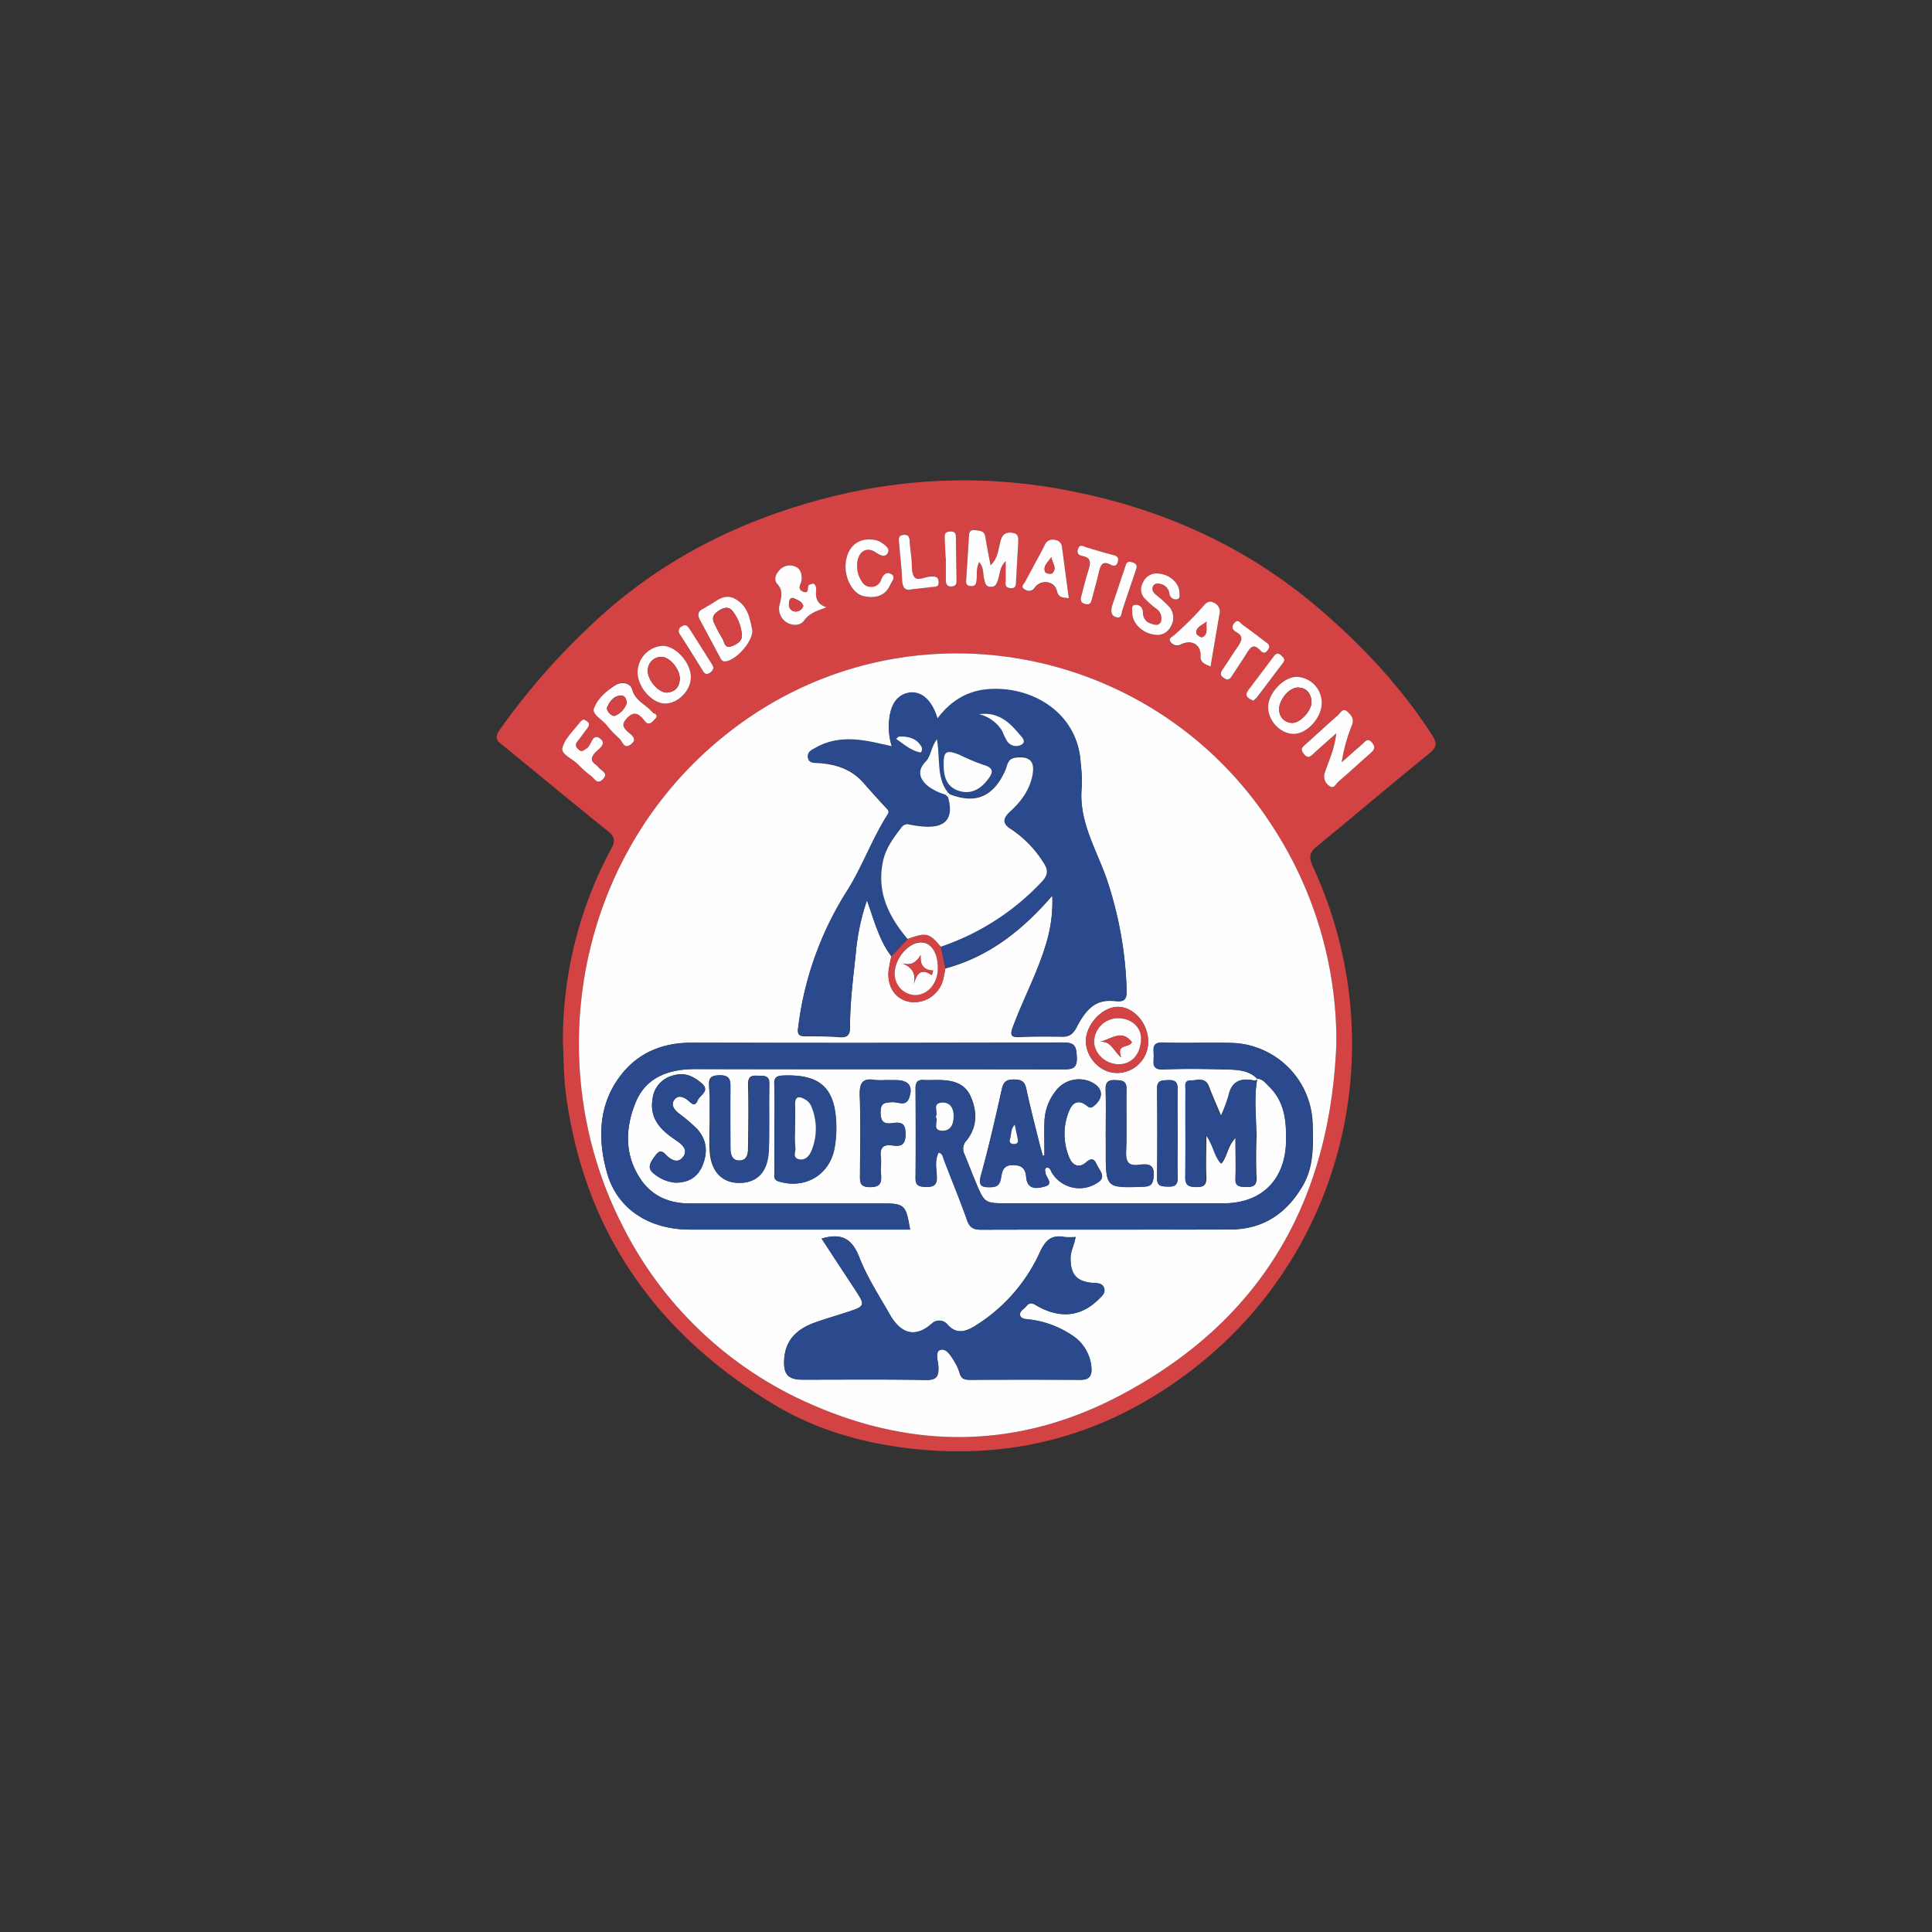 <svg id="Layer_1" data-name="Layer 1" xmlns="http://www.w3.org/2000/svg" viewBox="0 0 500 500"><rect x="0" y="0" width="500" height="500" fill="#333333" stroke="none"/><defs><style>.cls-1{fill:#d44344;}.cls-2{fill:#fefefe;}.cls-3{fill:#2b4a8e;}</style></defs><path class="cls-1" d="M145.68,269.8a104.41,104.41,0,0,1,12.53-50.18c1.14-2.11.81-3.14-1-4.62-9.25-7.4-18.31-15-27.54-22.47-1.79-1.44-1.17-2.45-.21-3.84a176.51,176.51,0,0,1,22.11-25.58c18.06-17.66,39.71-28.64,64-34.65A140.42,140.42,0,0,1,276.7,127c23.95,4.63,45.64,14.34,64.22,30.12,11.31,9.61,21.51,20.45,29.63,33,1.37,2.14,1.39,3.2-.66,4.87-9.72,7.89-19.25,16-28.94,23.94-2,1.6-2.34,2.8-1.21,5.25,21,45.45,8.7,98.44-29.54,129-21.35,17.08-45.48,24.54-72.67,21.9-13.15-1.28-25.84-4.75-37.16-11.56-30.69-18.47-49.44-45.14-54-81.08C145.87,278.31,145.9,274,145.68,269.8Zm200.17.3a101.68,101.68,0,0,0-16.32-55.92c-30.39-47.59-94.26-59.52-139.09-26.06-41,30.61-51.12,86-29.61,128.54a98.52,98.52,0,0,0,49.52,46.95c26.46,11.54,53.26,11.33,79.35-2.38C326.48,341.89,344.21,310.94,345.85,270.1ZM253.41,145.44c1.3,1.57.93,3.1,1.27,4.42.25,1,.2,2,1.65,2s1.58-.77,1.93-1.8c.53-1.53.43-3.35,2-4.86,0,1.84,0,3.29,0,4.73,0,1-.37,2.11,1.2,2.26s1.43-1,1.49-2c.2-3.23.34-6.47.55-9.7.08-1.31.16-2.43-1.64-2.65-1.65-.2-2.43.4-2.9,2-.65,2.16-.65,4.62-2.62,6.43-.47-2.53-1-4.93-1.35-7.35-.26-1.75-1.59-1.58-2.77-1.73-1-.12-1.4.38-1.46,1.35-.22,3.9-.48,7.8-.74,11.7-.06,1,.37,1.42,1.36,1.43s1.22-.65,1.34-1.51C252.91,148.76,252.5,147.28,253.41,145.44Zm92.42,44.33c-.48,4.22-2,7.11-3,10.13a2.91,2.91,0,0,0,1.15,3.49c1.19,1,1.69-.53,2.32-1.07,2.79-2.38,5.48-4.9,8.25-7.32,1-.83,1.53-1.53.53-2.75-1.23-1.5-1.9-.22-2.67.44-1.76,1.5-3.48,3.06-5.22,4.59a42.39,42.39,0,0,1,2.67-9.66c.65-1.66-.29-2.6-1.23-3.46-1.17-1.07-1.75.36-2.4.92-2.85,2.5-5.62,5.09-8.46,7.6-.89.78-1.23,1.4-.35,2.48s1.59.69,2.42-.08C341.59,193.51,343.34,192,345.83,189.77Zm-151.11-26.6c-.62-2.79-1-6.16-4.33-8.08-3-1.73-5,.63-7.27,1.8-.4.2-.75.49-1.15.68-1.49.7-1.47,1.72-.77,3,1.71,3.13,3.36,6.28,5.05,9.41.3.56.48,1.24,1.36,1.21C190.21,171.09,194.71,166.34,194.72,163.17ZM169.9,185.6c.15-.95-.68-.87-1-1.26-1.68-2.05-4.5-2.9-5.35-6-.45-1.62-2.63-2.13-4.31-1.06-2.37,1.51-4.64,3.53-5.56,6-.53,1.48,2.1,2.85,3.28,4.28a26.67,26.67,0,0,0,3.22,3.41c.87.72,1.21,3,3,1.64,2-1.5.06-2.55-.85-3.41-1.38-1.31-1.24-2.18,0-3.52,1.67-1.73,2.78-1.2,4.1.32.5.57,1.06,1.69,2.16.88A9,9,0,0,0,169.9,185.6Zm44-28.43c-2.57-.85-2.9-2.56-2.68-4.62a2.1,2.1,0,0,0-.52-1.44c-.15-.17-.83,0-1.22.21-.82.35.09,2.47-1.64,1.8s-.36-2.1-.37-3.18c0-1.42-.23-2.75-1.7-3.32a3.51,3.51,0,0,0-4,.88c-1,1.07-1.63,2.51-.63,3.62,1.54,1.69,1.07,3.23.67,5.12a4.23,4.23,0,0,0,1.63,4.76c1.6,1,3.61,1,4.62-.39C209.5,158.65,211.43,158.09,213.91,157.17Zm128.15,24.7a6.71,6.71,0,0,0-6.5-6.7c-3.45,0-7.35,4.17-7.37,7.82s3.38,7.08,6.77,6.94S342.12,185.59,342.06,181.87ZM299.8,164.33a4,4,0,0,0,3.35-2.38,4.29,4.29,0,0,0-.38-4.74,28.28,28.28,0,0,0-2.93-2.75c-.75-.66-1.73-1.18-1.51-2.4a1.26,1.26,0,0,1,1.49-1,3.05,3.05,0,0,1,2.65,1.75c.21.38.15.89.35,1.28a1.61,1.61,0,0,0,1.9,1c.83-.25.58-1.09.57-1.71,0-2.49-2.53-4.7-5.45-4.92a3.81,3.81,0,0,0-4,2.33,3.43,3.43,0,0,0,.63,4.29,23.64,23.64,0,0,0,2.76,2.43,3,3,0,0,1,1.32,3.19,1.27,1.27,0,0,1-1.53,1c-1.36-.24-2.62-.73-3.06-2.23-.16-.53-.08-1.13-.23-1.65a1.72,1.72,0,0,0-1.78-1.27c-1.16.05-.85,1.1-.88,1.8C292.89,161.42,296,164.33,299.8,164.33Zm-128.45,2.82a6.89,6.89,0,0,0-6.34,6.93c.07,3.92,3.73,8,7.16,8s6.61-3.38,6.62-6.78C178.81,171.44,174.81,167.06,171.35,167.15Zm141.94,5.34c.79-4.63,1.51-9,2.3-13.37a2.51,2.51,0,0,0-1.34-3c-1.35-.75-2.16,0-2.86.86a77,77,0,0,1-7.52,7.48c-.47.45-1.66.87-.87,1.8a2,2,0,0,0,2.64.58c2.79-1.38,5.18,0,5.07,3C310.65,171.45,311.69,171.79,313.29,172.49Zm-36.68-17.67-1.74-13a2,2,0,0,0-1.81-2,2.18,2.18,0,0,0-2.67,1.31c-1.61,3.17-3.39,6.25-5,9.4-.32.62-1.46,1.43-.06,2.16a1.74,1.74,0,0,0,2.52-.64c1.69-2.13,5.09-1.61,5.69.93C274,154.81,275.12,154.58,276.61,154.82Zm-54.79-8.44c0-3.43,2.23-5.12,4.77-3.41,1.19.8,2.49,1.36,3.14.25s-.77-2.14-1.75-2.83a4.57,4.57,0,0,0-1.87-.64c-3.73-.57-6.47,1.49-7.15,5.33-.73,4.11,1.55,8.71,4.74,9.3,2.87.52,5.43-.13,6.71-3,.36-.81,1.64-2.1.08-2.83-1.17-.54-2,.31-2.45,1.57a2.64,2.64,0,0,1-2.89,1.81c-1.43-.1-2.05-1.13-2.63-2.27A7,7,0,0,1,221.82,146.38Zm-70.77,39.8a3.51,3.51,0,0,0-.79.58c-1.66,2.23-4,4.29-4.68,6.8-.43,1.65,2.72,2.84,4.15,4.36a26.31,26.31,0,0,0,3.26,2.89c.85.63,1.55,2.33,3,.92,1.65-1.64-.33-2.23-1.05-3.13s-2.63-1.45-1.2-3.45c.83-1.15,3.47-2.45,1.74-3.89-2.2-1.84-2.3,1.7-3.64,2.45-.68.38-1,1.13-1.93.39s-1.21-1.26-.44-2.22c.9-1.13,1.77-2.3,2.61-3.48S152,186.67,151.05,186.18Zm166.49-10.29c.83-.06,1.1-.71,1.47-1.26,1.27-2,2.59-3.88,3.83-5.87.81-1.31,1.58-2.13,3.05-.71.57.55,1.26,1.43,2.18.25s0-1.77-.8-2.37c-1.86-1.4-3.7-2.85-5.62-4.18-.6-.41-1.15-1.7-2.17-.57-.9,1-.61,1.8.48,2.4,2,1.1,1.38,2.36.36,3.79-1.35,1.9-2.53,3.93-3.88,5.83C315.31,174.81,316.39,175.34,317.54,175.89Zm-37.8-21.23c-.18,1.12.41,1.52,1.25,1.73,1.05.25,1.35-.37,1.56-1.22.6-2.37,1.29-4.71,1.84-7.08.4-1.73.87-3.06,3.05-1.89.7.38,1.49.46,1.82-.67s-.08-1.56-1.17-1.85c-2.36-.61-4.68-1.38-7-2-.76-.22-1.67-1-2.13.48-.37,1.22.25,1.6,1.26,1.8,2.19.43,2,1.8,1.51,3.48C281,149.83,280.37,152.32,279.74,154.66Zm-43.94-2.12,4.7-.56c.34,0,.67-.08,1-.1.87,0,1.48-.27,1.41-1.37s-.79-1.33-1.8-1.34c-1.55,0-3.53,1.34-4.45.17s-.58-3.18-.78-4.83c-.16-1.33-.31-2.67-.44-4-.1-1,.13-2.16-1.42-2.12-1.84,0-1.38,1.43-1.31,2.44.21,3,.66,6,.73,9C233.5,152.09,234.31,153,235.8,152.54ZM287.74,157c-.31,1.37-.1,2.34,1,2.72,1.6.56,1.44-.91,1.72-1.74,1.18-3.46,2.29-6.94,3.49-10.38.35-1,.41-1.62-.78-2-.91-.3-1.5-.27-1.83.69C290.11,149.92,288.88,153.6,287.74,157Zm36.56,24.34a5.35,5.35,0,0,0,1-.81c2.28-3,4.53-6,6.81-9,.69-.91.07-1.35-.51-1.9-.74-.7-1.29-.59-1.88.21-2.18,2.93-4.39,5.84-6.59,8.75C321.94,180.11,323,180.7,324.3,181.33Zm-139.65-8.54a7.05,7.05,0,0,0-.41-.89c-2-3.11-4-6.21-5.91-9.32-.52-.81-1.11-1-1.94-.43a1.32,1.32,0,0,0-.45,2c2,3.21,4,6.42,6.06,9.62.32.51.77.85,1.39.51A2.06,2.06,0,0,0,184.65,172.79Zm60.07-28.47h.08c0,2,0,4,0,6,0,.88.22,1.48,1.29,1.47s1.49-.32,1.48-1.32c-.06-3.88-.11-7.77-.18-11.65,0-1-.6-1.3-1.53-1.25s-1.43.45-1.37,1.44C244.57,140.77,244.64,142.54,244.72,144.32Z"/><path class="cls-2" d="M345.85,270.1c-1.64,40.84-19.37,71.79-56.15,91.13-26.09,13.71-52.89,13.92-79.35,2.38a98.52,98.52,0,0,1-49.52-46.95c-21.51-42.51-11.4-97.93,29.61-128.54,44.83-33.46,108.7-21.53,139.09,26.06A101.68,101.68,0,0,1,345.85,270.1Zm-20.47,9.1c1.41,0,2.14,1.12,3,1.94,4.09,3.91,4.58,8.91,4.48,14.21-.19,9.93-6.26,16.08-16.18,16.09H261c-6.14,0-6.16,0-8.47-5.53-1-2.37-1.9-4.77-2.88-7.14a3.1,3.1,0,0,1,.51-3.6c2.78-3.47,2.81-7.46,1.08-11.38-1.66-3.76-5.14-4.26-8.75-4.27-1.12,0-2.25.06-3.36,0-1.59-.1-2.16.57-2.14,2.16.05,7.71.08,15.43,0,23.14,0,2.09.94,2.33,2.65,2.36s2.9-.24,2.84-2.51c-.06-2.1-.61-4.34.47-6.4,1.12.35,1.12,1.23,1.39,1.94,2,5.2,4.12,10.37,6,15.63.69,1.92,1.69,2.44,3.65,2.43,21.48-.07,43,0,64.45-.07,8.47,0,14.61-4.17,18.79-11.42,2.83-4.9,2.63-10.29,2.51-15.65a21.55,21.55,0,0,0-20.88-21.2c-5.93-.17-11.87.11-17.79-.11-3.08-.11-2.43,1.8-2.42,3.48s-.69,3.62,2.41,3.49c5.36-.23,10.74-.16,16.11,0,3,.08,6,.1,8.35,2.51-.31.42-.71.38-1.17.29-3.35-.65-5.5.46-6.26,4a38.59,38.59,0,0,1-2,5.3c-1.31-3.16-2.35-5.45-3.23-7.8s-3-1.43-4.59-1.46-1.3,1.49-1.3,2.52c0,7.48.05,15-.06,22.44,0,2.14.78,2.59,2.74,2.63,2.17.06,2.64-.8,2.56-2.76-.14-3.28,0-6.56,0-10.7,2,2.66,2.1,5.41,3.92,7.38,1.62-2,1.55-4.62,3.76-6.76,0,3.94.12,7.26,0,10.56-.1,2.19,1.08,2.22,2.7,2.26s2.7-.28,2.61-2.36c-.15-3.56-.13-7.14,0-10.71C325.16,289.13,324.47,284.15,325.38,279.2Zm-80.72-28.55c11.19-3,19.84-9.76,27.67-18.82a37.22,37.22,0,0,1-1.59,12.44c-2.19,7.4-5.86,14.22-8.55,21.42-.73,2-.85,2.83,1.67,2.72,3.69-.17,7.38-.15,11.07-.08,2,0,2.92-.91,3.79-2.6,2.86-5.49,5.54-7.12,10-6.61,2.65.3,2.92-.86,2.85-3a99,99,0,0,0-4.84-27.61c-2.65-8.18-7.71-15.71-6.76-24.9a39.28,39.28,0,0,0-.29-6c-.69-13-12.56-20-23.8-19.14-5.55.4-9.86,3.06-13.26,7.59-1.36-4.76-4.15-7.18-7.38-6.68s-5,3.26-5.19,8a16.34,16.34,0,0,0,.77,5.87l-4.21-.93c-5.36-1.16-10.66-1.51-15.64,1.37-.94.54-2.12,1.18-1.85,2.52s1.67,1.21,2.74,1.28c4.51.29,8.54,1.62,11.62,5.15,1.83,2.1,3.71,4.16,5.6,6.22.53.58,1.25,1,.65,2-4.08,6.4-6.61,13.68-10.66,20a85.16,85.16,0,0,0-12.53,35.34c-.19,1.46.23,2,1.74,2,3,0,6.05,0,9.06.24,2.12.15,2.67-.72,2.65-2.69,0-6.38.83-12.71,1.49-19A58.06,58.06,0,0,1,224.37,233c1.9,5.31,3.15,10.33,6.33,14.49a33.09,33.09,0,0,0-.75,3.9c-.31,4.18,1.88,7.24,5.51,7.89a7.73,7.73,0,0,0,8.6-5.73C244.32,252.62,244.46,251.63,244.66,250.65Zm-32,69.9c3.12,4.78,6.17,9.43,9.18,14.09,1.94,3,1.79,3.48-1.66,4.65-3.06,1-6.2,1.88-9.25,3-4.55,1.6-7.7,4.42-8,9.64-.19,3.77,1,5.14,4.75,5.15,10.63,0,21.26-.1,31.88.08,2.78.05,3.39-.85,3.29-3.38-.06-1.52-1-4.13.67-4.45s2.88,2.11,3.86,3.73a11.91,11.91,0,0,1,1,2.46c.4,1.28,1.21,1.6,2.5,1.6q14.43-.07,28.86,0c2.05,0,2.84-1,2.72-2.9a10.93,10.93,0,0,0-5.06-8.64,25.29,25.29,0,0,0-10.88-4.06c-.92-.14-2.3-.07-2.54-1.1s1-1.6,1.64-2.37c1.1-1.38,2.08-.43,3.18.16,5.85,3.14,11.15,2.44,15.6-2,.79-.79,1.77-1.58,1.31-2.86s-1.72-1.23-2.83-1.3c-4.21-.3-5.86-2.16-5.84-6.37,0-1.88,1-3.51,1.3-5.52a17.29,17.29,0,0,1-2.91,0c-3.24-.6-4.83.78-6.24,3.76a43.68,43.68,0,0,1-17,19.34c-2.42,1.46-4.67,2.08-6.91-.33a2.79,2.79,0,0,0-4.19-.32c-5,4.36-8.54,1.63-10.86-2.45-2.76-4.84-5.85-9.6-7.86-14.75C220.52,320.54,217.76,319,212.61,320.55Zm22.89-2.33c-1.1-6.5-1.42-6.78-7.48-6.78q-24.83,0-49.66,0c-5.15,0-9.51-1.84-12.45-6.05-4.44-6.35-4.18-13.49-1.42-20.16,2.67-6.44,8.51-8.58,15.38-8.56,31.65.09,63.31,0,95,.07,2.39,0,3.93,0,3.77-3.2-.14-2.7-.42-3.78-3.6-3.76q-48,.21-96,.06c-8.08,0-14.63,2.86-19.24,9.55-5.16,7.5-5,16.17-2.75,24.12,2.74,9.71,11.28,14.69,21.42,14.7h57ZM270.3,299l-.41.12c-.34-1.23-.7-2.45-1-3.69-1.12-4.54-2.32-9.07-3.28-13.64-.41-2-1.34-2.42-3.21-2.43s-2.7.56-3.12,2.47c-1.65,7.4-3.32,14.8-5.35,22.09-.83,3,0,3.41,2.66,3.3,1.81-.07,2.22-.95,2.49-2.43.31-1.72.53-3.35,3.18-3.28,2.41,0,3.14,1.1,3.32,3.11.33,3.59,3.18,2.89,5,2.37,2.14-.61.12-2.29,0-3.48-.05-.55-.39-1,.34-1.37,1,0,1,1,1.45,1.57a8.37,8.37,0,0,0,11.54,2.44c2.31-1.32,1.05-2.79.25-4.19-.66-1.14-1.05-2.95-3.07-1.18s-3.64.65-4.43-1.41a15.59,15.59,0,0,1,.1-12.05c.81-1.92,2.21-2.81,4.25-1.38.6.41,1,1.08,2,.34,2.8-2.21,2.5-4.89-.78-6.35a7.52,7.52,0,0,0-9,2.38,13.37,13.37,0,0,0-2.92,8C270.2,293.18,270.3,296.07,270.3,299ZM200.41,292c0,3.79,0,7.57,0,11.36,0,.9-.38,1.94,1.1,2.39,6.76,2.05,13.16-1.67,14.44-8.64a29.09,29.09,0,0,0,.45-6c-.24-9.6-4.18-13.16-13.76-12.78-1.71.07-2.33.52-2.28,2.28C200.5,284.44,200.42,288.22,200.41,292Zm-16.76-2.81h0c0,2.91-.15,5.82,0,8.71.34,5.37,3.23,8.3,7.79,8.21,4.4-.08,7.16-2.89,7.4-8.23.27-5.8,0-11.62.16-17.42,0-2.38-1.43-2-2.86-2.08-1.79-.15-2.61.31-2.55,2.34.13,5.25.07,10.51,0,15.76,0,1.68,0,3.8-2.22,3.84-2.49.05-2.44-2.17-2.45-4,0-4.92-.07-9.84,0-14.75,0-1.95.11-3.32-2.66-3.31s-2.87,1.1-2.76,3.18C183.76,284.06,183.65,286.63,183.65,289.2Zm-8.86,16.88c3.16,0,5.61-1.23,6.93-4.24,1.51-3.46,1.3-6.82-1.3-9.67a45.72,45.72,0,0,0-4.84-4.12c-1.13-.94-2-2.16-1.05-3.45s2.43-.74,3.52.16c.89.74,1.78,1.79,2.49.05.57-1.4,3.35-2.44,1.1-4.42s-4.62-3-7.68-2a7,7,0,0,0-5.07,6c-.86,5.16,2.16,8.09,6,10.66,1.5,1,3.32,2.39,1.92,4.31s-3.24.77-4.55-.6c-1.09-1.15-1.74-.9-2.61.24-2.18,2.83-2,3.86,1,5.72A9.79,9.79,0,0,0,174.79,306.08Zm54.37-26.56a16,16,0,0,1-2.68,0c-3.32-.59-4.08.84-4,4,.26,6.79.12,13.6.06,20.4,0,1.93-.14,3.36,2.65,3.33,2.59,0,3-1.12,2.79-3.22-.13-1.55.12-3.14-.06-4.68-.28-2.4.69-3.22,3-2.89s3.39-.11,3.41-2.91-1.22-3.19-3.38-2.87-3.07-.35-3.09-2.81,1.18-2.49,3-2.61c1.46-.09,3.54,1.18,4.35-1,1.16-3.13-.08-4.69-3.44-4.7Zm57,13.57v4.69c0,9.7,0,9.65,9.67,9.33,2-.06,2.53-.68,2.71-2.68.29-3.15-1.43-3.29-3.62-3-2.76.39-3.63-.6-3.51-3.43.24-5.34,0-10.71.11-16.06.06-2.36-1.21-2.35-2.93-2.42-1.91-.07-2.53.64-2.47,2.52C286.24,285.73,286.16,289.41,286.17,293.09Zm18.61.58c0-3.91-.09-7.82,0-11.72.06-2-.74-2.5-2.56-2.41-1.55.08-2.8,0-2.77,2.22q.13,11.55,0,23.11c0,2.2,1.18,2.17,2.76,2.23,1.79.07,2.65-.36,2.58-2.38C304.68,301,304.78,297.35,304.78,293.67Zm-7.63-24c.05-4.67-3.54-8.94-7.64-9.07s-8.42,4.44-8.46,8.8,3.78,8.33,8,8.29A8.05,8.05,0,0,0,297.15,269.65Z"/><path class="cls-2" d="M253.41,145.44c-.91,1.84-.5,3.32-.68,4.73-.12.86-.26,1.52-1.34,1.51s-1.42-.43-1.36-1.43c.26-3.9.52-7.8.74-11.7.06-1,.48-1.47,1.46-1.35,1.18.15,2.51,0,2.77,1.73.37,2.42.88,4.82,1.35,7.35,2-1.81,2-4.27,2.62-6.43.47-1.56,1.25-2.16,2.9-2,1.8.22,1.72,1.34,1.64,2.65-.21,3.23-.35,6.47-.55,9.7-.06,1,.14,2.16-1.49,2s-1.19-1.31-1.2-2.26c0-1.44,0-2.89,0-4.73-1.58,1.51-1.48,3.33-2,4.86-.35,1-.57,1.85-1.93,1.8s-1.4-1.06-1.65-2C254.34,148.54,254.71,147,253.41,145.44Z"/><path class="cls-2" d="M345.83,189.77c-2.49,2.22-4.24,3.74-5.95,5.31-.83.77-1.47,1.25-2.42.08s-.54-1.7.35-2.48c2.84-2.51,5.61-5.1,8.46-7.6.65-.56,1.23-2,2.4-.92.94.86,1.88,1.8,1.23,3.46a42.39,42.39,0,0,0-2.67,9.66c1.74-1.53,3.46-3.09,5.22-4.59.77-.66,1.44-1.94,2.67-.44,1,1.22.43,1.92-.53,2.75-2.77,2.42-5.46,4.94-8.25,7.32-.63.54-1.13,2-2.32,1.07a2.91,2.91,0,0,1-1.15-3.49C343.87,196.88,345.35,194,345.83,189.77Z"/><path class="cls-2" d="M194.72,163.17c0,3.17-4.51,7.92-7.11,8-.88,0-1.06-.65-1.36-1.21-1.69-3.13-3.34-6.28-5.05-9.41-.7-1.28-.72-2.3.77-3,.4-.19.75-.48,1.15-.68,2.28-1.17,4.25-3.53,7.27-1.8C193.72,157,194.1,160.38,194.72,163.17ZM192,164.4a11.52,11.52,0,0,0-2.39-6.2c-.91-1.3-2.33-1-3.57-.18s-2,1.78-1.17,3.3a35.52,35.52,0,0,0,2,3.8c.6.86.56,2.73,2.31,2.17S192.12,165.67,192,164.4Z"/><path class="cls-2" d="M169.9,185.6a9,9,0,0,1-1.29,1.35c-1.1.81-1.66-.31-2.16-.88-1.32-1.52-2.43-2-4.1-.32-1.28,1.34-1.42,2.21,0,3.52.91.86,2.86,1.91.85,3.41-1.77,1.32-2.11-.92-3-1.64a26.67,26.67,0,0,1-3.22-3.41c-1.18-1.43-3.81-2.8-3.28-4.28.92-2.51,3.19-4.53,5.56-6,1.68-1.07,3.86-.56,4.31,1.06.85,3.07,3.67,3.92,5.35,6C169.22,184.73,170.05,184.65,169.9,185.6ZM162.17,182c0-1.12-.46-2-1.48-2-1.92.06-3,1.66-3.57,3.09-.33.79,1.19,2.41,2,2.15A5.28,5.28,0,0,0,162.17,182Z"/><path class="cls-2" d="M213.91,157.17c-2.48.92-4.41,1.48-5.84,3.44-1,1.38-3,1.41-4.62.39a4.23,4.23,0,0,1-1.63-4.76c.4-1.89.87-3.43-.67-5.12-1-1.11-.4-2.55.63-3.62a3.51,3.51,0,0,1,4-.88c1.47.57,1.7,1.9,1.7,3.32,0,1.08-1.44,2.47.37,3.18s.82-1.45,1.64-1.8c.39-.16,1.07-.38,1.22-.21a2.1,2.1,0,0,1,.52,1.44C211,154.61,211.34,156.32,213.91,157.17Zm-6-.33c-.37-1.2-1.52-1.58-2.46-2-1.09-.43-1.21.77-1.26,1.4a1.74,1.74,0,0,0,1.71,2A2.09,2.09,0,0,0,207.89,156.84Z"/><path class="cls-2" d="M342.06,181.87c.06,3.72-3.64,7.92-7.1,8.06s-6.79-3.35-6.77-6.94,3.92-7.78,7.37-7.82A6.71,6.71,0,0,1,342.06,181.87Zm-11,1.69a3.32,3.32,0,0,0,3.3,3.51c2.06.17,5.17-3.2,5.05-5.47-.11-2.12-1.23-3.63-3.52-3.66S331,181.15,331.06,183.56Z"/><path class="cls-2" d="M299.8,164.33c-3.8,0-6.91-2.91-6.77-6,0-.7-.28-1.75.88-1.8a1.72,1.72,0,0,1,1.78,1.27c.15.52.07,1.12.23,1.65.44,1.5,1.7,2,3.06,2.23a1.27,1.27,0,0,0,1.53-1,3,3,0,0,0-1.32-3.19,23.64,23.64,0,0,1-2.76-2.43,3.43,3.43,0,0,1-.63-4.29,3.81,3.81,0,0,1,4-2.33c2.92.22,5.42,2.43,5.45,4.92,0,.62.26,1.46-.57,1.71a1.61,1.61,0,0,1-1.9-1c-.2-.39-.14-.9-.35-1.28a3.05,3.05,0,0,0-2.65-1.75,1.26,1.26,0,0,0-1.49,1c-.22,1.22.76,1.74,1.51,2.4a28.28,28.28,0,0,1,2.93,2.75,4.29,4.29,0,0,1,.38,4.74A4,4,0,0,1,299.8,164.33Z"/><path class="cls-2" d="M171.35,167.15c3.46-.09,7.46,4.29,7.44,8.15,0,3.4-3.3,6.77-6.62,6.78s-7.09-4.08-7.16-8A6.89,6.89,0,0,1,171.35,167.15Zm4.59,8.56c0-2.65-2.71-5.82-4.88-5.7a3.43,3.43,0,0,0-3.39,3.48c-.21,2.47,2.9,6,5.08,5.74S175.82,177.63,175.94,175.71Z"/><path class="cls-2" d="M313.29,172.49c-1.6-.7-2.64-1-2.58-2.73.11-2.95-2.28-4.34-5.07-3a2,2,0,0,1-2.64-.58c-.79-.93.4-1.35.87-1.8a77,77,0,0,0,7.52-7.48c.7-.85,1.51-1.61,2.86-.86a2.51,2.51,0,0,1,1.34,3C314.8,163.49,314.08,167.86,313.29,172.49Zm-1-11.66c-1,1-2.78,1.34-2.68,3,0,.41,1.21,1.2,1.51,1.06C312.86,164.11,312,162.28,312.28,160.83Z"/><path class="cls-2" d="M276.61,154.82c-1.49-.24-2.63,0-3.08-1.91-.6-2.54-4-3.06-5.69-.93a1.74,1.74,0,0,1-2.52.64c-1.4-.73-.26-1.54.06-2.16,1.62-3.15,3.4-6.23,5-9.4a2.18,2.18,0,0,1,2.67-1.31,2,2,0,0,1,1.81,2Zm-4.52-10.64c-.74,1.26-2.28,2.2-1.58,3.91a1.92,1.92,0,0,0,1.79.29C273.72,147,272.22,145.63,272.09,144.18Z"/><path class="cls-2" d="M221.82,146.38a7,7,0,0,0,.7,3.23c.58,1.14,1.2,2.17,2.63,2.27a2.64,2.64,0,0,0,2.89-1.81c.45-1.26,1.28-2.11,2.45-1.57,1.56.73.28,2-.08,2.83-1.28,2.92-3.84,3.57-6.71,3-3.19-.59-5.47-5.19-4.74-9.3.68-3.84,3.42-5.9,7.15-5.33a4.57,4.57,0,0,1,1.87.64c1,.69,2.46,1.62,1.75,2.83s-1.95.55-3.14-.25C224.05,141.26,221.81,143,221.82,146.38Z"/><path class="cls-2" d="M151.05,186.18c1,.49,1.9,1,1,2.22s-1.71,2.35-2.61,3.48c-.77,1-.33,1.57.44,2.22s1.25,0,1.93-.39c1.34-.75,1.44-4.29,3.64-2.45,1.73,1.44-.91,2.74-1.74,3.89-1.43,2,.39,2.44,1.2,3.45s2.7,1.49,1.05,3.13c-1.43,1.41-2.13-.29-3-.92a26.31,26.31,0,0,1-3.26-2.89c-1.43-1.52-4.58-2.71-4.15-4.36.65-2.51,3-4.57,4.68-6.8A3.51,3.51,0,0,1,151.05,186.18Z"/><path class="cls-2" d="M317.54,175.89c-1.15-.55-2.23-1.08-1.1-2.69,1.35-1.9,2.53-3.93,3.88-5.83,1-1.43,1.65-2.69-.36-3.79-1.09-.6-1.38-1.42-.48-2.4,1-1.13,1.57.16,2.17.57,1.92,1.33,3.76,2.78,5.62,4.18.79.6,1.76,1.11.8,2.37s-1.61.3-2.18-.25c-1.47-1.42-2.24-.6-3.05.71-1.24,2-2.56,3.91-3.83,5.87C318.64,175.18,318.37,175.83,317.54,175.89Z"/><path class="cls-2" d="M279.74,154.66c.63-2.34,1.22-4.83,2-7.26.52-1.68.68-3.05-1.51-3.48-1-.2-1.63-.58-1.26-1.8.46-1.47,1.37-.7,2.13-.48,2.34.66,4.66,1.43,7,2,1.09.29,1.51.71,1.17,1.85s-1.12,1.05-1.82.67c-2.18-1.17-2.65.16-3.05,1.89-.55,2.37-1.24,4.71-1.84,7.08-.21.85-.51,1.47-1.56,1.22C280.15,156.18,279.56,155.78,279.74,154.66Z"/><path class="cls-2" d="M235.8,152.54c-1.49.41-2.3-.45-2.36-2.69-.07-3-.52-6-.73-9-.07-1-.53-2.4,1.31-2.44,1.55,0,1.32,1.16,1.42,2.12.13,1.33.28,2.67.44,4,.2,1.65-.11,3.71.78,4.83s2.9-.19,4.45-.17c1,0,1.72.09,1.8,1.34s-.54,1.32-1.41,1.37c-.33,0-.66.06-1,.1Z"/><path class="cls-2" d="M287.74,157c1.14-3.39,2.37-7.07,3.6-10.74.33-1,.92-1,1.83-.69,1.19.41,1.13,1,.78,2-1.2,3.44-2.31,6.92-3.49,10.38-.28.83-.12,2.3-1.72,1.74C287.64,159.33,287.43,158.36,287.74,157Z"/><path class="cls-2" d="M324.3,181.33c-1.29-.63-2.36-1.22-1.21-2.75,2.2-2.91,4.41-5.82,6.59-8.75.59-.8,1.14-.91,1.88-.21.58.55,1.2,1,.51,1.9-2.28,3-4.53,6-6.81,9A5.35,5.35,0,0,1,324.3,181.33Z"/><path class="cls-2" d="M184.65,172.79a2.06,2.06,0,0,1-1.26,1.49c-.62.34-1.07,0-1.39-.51-2-3.2-4-6.41-6.06-9.62a1.32,1.32,0,0,1,.45-2c.83-.59,1.42-.38,1.94.43,2,3.11,3.95,6.21,5.91,9.32A7.05,7.05,0,0,1,184.65,172.79Z"/><path class="cls-2" d="M244.72,144.32c-.08-1.78-.15-3.55-.24-5.32-.06-1,.42-1.38,1.37-1.44s1.52.24,1.53,1.25c.07,3.88.12,7.77.18,11.65,0,1-.53,1.31-1.48,1.32s-1.29-.59-1.29-1.47c0-2,0-4,0-6Z"/><path class="cls-3" d="M230.7,247.52c-3.18-4.16-4.43-9.18-6.33-14.49a58.06,58.06,0,0,0-2.89,13.58c-.66,6.33-1.53,12.66-1.49,19,0,2-.53,2.84-2.65,2.69-3-.21-6-.26-9.06-.24-1.51,0-1.93-.51-1.74-2a85.16,85.16,0,0,1,12.53-35.34c4.05-6.36,6.58-13.64,10.66-20,.6-.94-.12-1.38-.65-2-1.89-2.06-3.77-4.12-5.6-6.22-3.08-3.53-7.11-4.86-11.62-5.15-1.07-.07-2.44.2-2.74-1.28s.91-2,1.85-2.52c5-2.88,10.28-2.53,15.64-1.37l4.21.93a16.34,16.34,0,0,1-.77-5.87c.2-4.7,2-7.46,5.19-8s6,1.92,7.38,6.68c3.4-4.53,7.71-7.19,13.26-7.59,11.24-.81,23.11,6.12,23.8,19.14a39.28,39.28,0,0,1,.29,6c-1,9.19,4.11,16.72,6.76,24.9a99,99,0,0,1,4.84,27.61c.07,2.15-.2,3.31-2.85,3-4.46-.51-7.14,1.12-10,6.61-.87,1.69-1.8,2.64-3.79,2.6-3.69-.07-7.38-.09-11.07.08-2.52.11-2.4-.75-1.67-2.72,2.69-7.2,6.36-14,8.55-21.42a37.22,37.22,0,0,0,1.59-12.44c-7.83,9.06-16.48,15.87-27.67,18.82-.39-1.87-.79-3.75-1.18-5.62a63.89,63.89,0,0,0,26.15-16.85c1.6-1.73,1.68-3,.42-4.91a28.5,28.5,0,0,0-8.3-8.6c-2.39-1.48-2.37-2.78-.34-4.64,2.75-2.5,5-5.38,5.75-9.19s-.57-5.22-4.36-4.74c-2.14.27-2.07,2.11-2.67,3.41-3.1,6.7-7.59,8.64-14.29,6.07l-.51-.48c-3-3.83-2-8.7-2.86-13.79-1.63,2.29-1.51,4.34-2.9,5.77-2.11,2.17-1.82,4.34.6,6.36a14.51,14.51,0,0,0,4.46,2.2l.72.62c1.55,5.51-.57,8.09-6.31,7.66a29.79,29.79,0,0,1-3.64-.51,1.84,1.84,0,0,0-2.06.68c-2.08,2.75-4.15,5.42-4.86,9-1.59,7.9,1.56,14.15,6.4,19.92Zm13.52-50c-.07,3.57.9,6,3.79,7.05s5.43-.14,7.36-2.53c1.44-1.78,2.33-3.27-.93-4.17a56.13,56.13,0,0,1-6.13-2.58C244.93,194,244.21,194.49,244.22,197.57Zm9.18-12.73a9.62,9.62,0,0,1,6,4.32,19.6,19.6,0,0,0,1.31,2.68,2.79,2.79,0,0,0,3.86.78c1.15-.9-.21-2-.86-2.77C261,186.64,258,184.18,253.4,184.84Zm-21.49,6.36c2.07,1.49,3.87,3,6.24,3.54.4.08.61-1,.36-1.42-1.27-2.29-3.44-2.79-5.84-2.71C232.59,190.61,232.5,190.74,231.91,191.2Z"/><path class="cls-3" d="M212.61,320.55c5.15-1.53,7.91,0,9.79,4.8,2,5.15,5.1,9.91,7.86,14.75,2.32,4.08,5.88,6.81,10.86,2.45a2.79,2.79,0,0,1,4.19.32c2.24,2.41,4.49,1.79,6.91.33a43.68,43.68,0,0,0,17-19.34c1.41-3,3-4.36,6.24-3.76a17.29,17.29,0,0,0,2.91,0c-.27,2-1.29,3.64-1.3,5.52,0,4.21,1.63,6.07,5.84,6.37,1.11.07,2.37,0,2.83,1.3s-.52,2.07-1.31,2.86c-4.45,4.43-9.75,5.13-15.6,2-1.1-.59-2.08-1.54-3.18-.16-.61.77-1.88,1.37-1.64,2.37s1.62,1,2.54,1.1a25.29,25.29,0,0,1,10.88,4.06,10.93,10.93,0,0,1,5.06,8.64c.12,1.9-.67,2.91-2.72,2.9q-14.43-.06-28.86,0c-1.29,0-2.1-.32-2.5-1.6a11.91,11.91,0,0,0-1-2.46c-1-1.62-2.1-4.06-3.86-3.73s-.73,2.93-.67,4.45c.1,2.53-.51,3.43-3.29,3.38-10.62-.18-21.25-.06-31.88-.08-3.75,0-4.94-1.38-4.75-5.15.26-5.22,3.41-8,8-9.64,3.05-1.08,6.19-1.91,9.25-3,3.45-1.17,3.6-1.65,1.66-4.65C218.78,330,215.73,325.33,212.61,320.55Z"/><path class="cls-3" d="M235.5,318.22h-57c-10.14,0-18.68-5-21.42-14.7-2.24-7.95-2.41-16.62,2.75-24.12,4.61-6.69,11.16-9.56,19.24-9.55q48,.11,96-.06c3.18,0,3.46,1.06,3.6,3.76.16,3.23-1.38,3.21-3.77,3.2-31.65-.05-63.31,0-95-.07-6.87,0-12.71,2.12-15.38,8.56-2.76,6.67-3,13.81,1.42,20.16,2.94,4.21,7.3,6.05,12.45,6.05q24.82,0,49.66,0C234.08,311.44,234.4,311.72,235.5,318.22Z"/><path class="cls-3" d="M325.43,279.25c-2.31-2.4-5.39-2.42-8.35-2.5-5.37-.13-10.75-.2-16.11,0-3.1.13-2.4-1.83-2.41-3.49s-.66-3.59,2.42-3.48c5.92.22,11.86-.06,17.79.11a21.55,21.55,0,0,1,20.88,21.2c.12,5.36.32,10.75-2.51,15.65-4.18,7.25-10.32,11.39-18.79,11.42-21.49.08-43,0-64.45.07-2,0-3-.51-3.65-2.43-1.86-5.26-4-10.43-6-15.63-.27-.71-.27-1.59-1.39-1.94-1.08,2.06-.53,4.3-.47,6.4.06,2.27-1,2.54-2.84,2.51s-2.68-.27-2.65-2.36c.1-7.71.07-15.43,0-23.14,0-1.59.55-2.26,2.14-2.16,1.11.07,2.24,0,3.36,0,3.61,0,7.09.51,8.75,4.27,1.73,3.92,1.7,7.91-1.08,11.38a3.1,3.1,0,0,0-.51,3.6c1,2.37,1.88,4.77,2.88,7.14,2.31,5.53,2.33,5.53,8.47,5.53h55.72c9.92,0,16-6.16,16.18-16.09.1-5.3-.39-10.3-4.48-14.21-.85-.82-1.58-1.93-3-1.94ZM242.18,289c.8,1.17-1.06,3.49,1.55,3.62,2.39.12,3.08-1.74,3.07-3.82s-.92-3.6-3.1-3.44C241.1,285.54,243,287.82,242.18,289Z"/><path class="cls-3" d="M270.3,299c0-2.89-.1-5.78,0-8.65a13.37,13.37,0,0,1,2.92-8,7.52,7.52,0,0,1,9-2.38c3.28,1.46,3.58,4.14.78,6.35-.94.74-1.39.07-2-.34-2-1.43-3.44-.54-4.25,1.38a15.59,15.59,0,0,0-.1,12.05c.79,2.06,2.41,3.17,4.43,1.41s2.41,0,3.07,1.18c.8,1.4,2.06,2.87-.25,4.19a8.37,8.37,0,0,1-11.54-2.44c-.42-.57-.44-1.56-1.45-1.57-.73.36-.39.82-.34,1.37.12,1.19,2.14,2.87,0,3.48-1.85.52-4.7,1.22-5-2.37-.18-2-.91-3.06-3.32-3.11-2.65-.07-2.87,1.56-3.18,3.28-.27,1.48-.68,2.36-2.49,2.43-2.63.11-3.49-.32-2.66-3.3,2-7.29,3.7-14.69,5.35-22.09.42-1.91,1.2-2.49,3.12-2.47s2.8.45,3.21,2.43c1,4.57,2.16,9.1,3.28,13.64.3,1.24.66,2.46,1,3.69Zm-7.69-7.88c-1.1,1.14-.84,2.45-1.19,3.56s0,1.45,1,1.42,1.11-.51.94-1.3Z"/><path class="cls-3" d="M325.38,279.2c-.91,4.95-.22,9.93-.38,14.9-.11,3.57-.13,7.15,0,10.71.09,2.08-.87,2.39-2.61,2.36s-2.8-.07-2.7-2.26c.16-3.3,0-6.62,0-10.56-2.21,2.14-2.14,4.75-3.76,6.76-1.82-2-1.91-4.72-3.92-7.38,0,4.14-.1,7.42,0,10.7.08,2-.39,2.82-2.56,2.76-2,0-2.77-.49-2.74-2.63.11-7.48,0-15,.06-22.44,0-1-.42-2.56,1.3-2.52s3.66-1,4.59,1.46,1.92,4.64,3.23,7.8a38.59,38.59,0,0,0,2-5.3c.76-3.55,2.91-4.66,6.26-4,.46.09.86.13,1.17-.29Z"/><path class="cls-3" d="M200.42,292c0-3.79.08-7.57,0-11.36,0-1.76.57-2.21,2.28-2.28,9.58-.38,13.52,3.18,13.76,12.78a29.09,29.09,0,0,1-.45,6c-1.28,7-7.68,10.69-14.44,8.64-1.48-.45-1.09-1.49-1.1-2.39C200.39,299.58,200.41,295.8,200.42,292Zm5.36,0c0,1.67-.12,3.35,0,5,.1,1-.86,2.68,1,3,1.52.27,2.55-.81,3.08-2.09a14.87,14.87,0,0,0,0-11.67,3.77,3.77,0,0,0-1.51-1.7c-1.54-.92-2.76-1-2.65,1.43C205.85,288,205.78,290,205.78,292Z"/><path class="cls-3" d="M183.65,289.2c0-2.57.11-5.14,0-7.71-.11-2.08.12-3.18,2.76-3.18s2.69,1.36,2.66,3.31c-.07,4.91,0,9.83,0,14.75,0,1.79,0,4,2.45,4,2.24,0,2.21-2.16,2.22-3.84,0-5.25.1-10.51,0-15.76-.06-2,.76-2.49,2.55-2.34,1.43.11,2.91-.3,2.86,2.08-.14,5.8.11,11.62-.16,17.42-.24,5.34-3,8.15-7.4,8.23-4.56.09-7.45-2.84-7.79-8.21-.19-2.89,0-5.8,0-8.71Z"/><path class="cls-3" d="M174.79,306.08a9.79,9.79,0,0,1-4.16-1.32c-3.06-1.86-3.2-2.89-1-5.72.87-1.14,1.52-1.39,2.61-.24,1.31,1.37,3.15,2.51,4.55.6s-.42-3.3-1.92-4.31c-3.8-2.57-6.82-5.5-6-10.66a7,7,0,0,1,5.07-6c3.06-1,5.5.08,7.68,2s-.53,3-1.1,4.42c-.71,1.74-1.6.69-2.49-.05-1.09-.9-2.52-1.54-3.52-.16s-.08,2.51,1.05,3.45a45.72,45.72,0,0,1,4.84,4.12c2.6,2.85,2.81,6.21,1.3,9.67C180.4,304.85,178,306.1,174.79,306.08Z"/><path class="cls-3" d="M229.16,279.52h2.67c3.36,0,4.6,1.57,3.44,4.7-.81,2.2-2.89.93-4.35,1-1.85.12-3,.08-3,2.61s.86,3.14,3.09,2.81,3.4,0,3.38,2.87-1.21,3.22-3.41,2.91-3.27.49-3,2.89c.18,1.54-.07,3.13.06,4.68.17,2.1-.2,3.19-2.79,3.22-2.79,0-2.67-1.4-2.65-3.33.06-6.8.2-13.61-.06-20.4-.12-3.16.64-4.59,4-4A16,16,0,0,0,229.16,279.52Z"/><path class="cls-3" d="M286.17,293.09c0-3.68.07-7.36,0-11-.06-1.88.56-2.59,2.47-2.52,1.72.07,3,.06,2.93,2.42-.14,5.35.13,10.72-.11,16.06-.12,2.83.75,3.82,3.51,3.43,2.19-.3,3.91-.16,3.62,3-.18,2-.7,2.62-2.71,2.68-9.67.32-9.67.37-9.67-9.33Z"/><path class="cls-3" d="M304.78,293.67c0,3.68-.1,7.37,0,11.05.07,2-.79,2.45-2.58,2.38-1.58-.06-2.78,0-2.76-2.23q.15-11.55,0-23.11c0-2.22,1.22-2.14,2.77-2.22,1.82-.09,2.62.42,2.56,2.41C304.69,285.85,304.78,289.76,304.78,293.67Z"/><path class="cls-1" d="M297.15,269.65a8.05,8.05,0,0,1-8.12,8c-4.2,0-8-3.92-8-8.29s4.43-8.93,8.46-8.8S297.2,265,297.15,269.65Zm-1.86-.75c.07-3-2.42-5.32-5.87-5.38a6.19,6.19,0,0,0-6.24,5.74c-.17,3.2,2.7,6.06,6.18,6.15S295.19,272.91,295.29,268.9Z"/><path class="cls-1" d="M230.7,247.52l4.18-4.5c4.84-1.74,5.6-1.57,8.6,2,.39,1.87.79,3.75,1.18,5.62-.2,1-.34,2-.6,2.93a7.73,7.73,0,0,1-8.6,5.73c-3.63-.65-5.82-3.71-5.51-7.89A33.09,33.09,0,0,1,230.7,247.52Zm12,3c0-3.86-1.64-6.57-4.11-6.69-3.3-.17-7.05,4.11-7,8a5.46,5.46,0,0,0,5.06,5.58C240,257.63,242.68,254.59,242.7,250.57Z"/><path class="cls-1" d="M192,164.4c.16,1.27-1.12,2.35-2.78,2.89s-1.71-1.31-2.31-2.17a35.52,35.52,0,0,1-2-3.8c-.79-1.52-.08-2.5,1.17-3.3s2.66-1.12,3.57.18A11.52,11.52,0,0,1,192,164.4Z"/><path class="cls-1" d="M162.17,182a5.28,5.28,0,0,1-3,3.25c-.85.26-2.37-1.36-2-2.15.58-1.43,1.65-3,3.57-3.09C161.71,180,162.16,180.85,162.17,182Z"/><path class="cls-1" d="M207.89,156.84a2.09,2.09,0,0,1-2,1.45,1.74,1.74,0,0,1-1.71-2c.05-.63.17-1.83,1.26-1.4C206.37,155.26,207.52,155.64,207.89,156.84Z"/><path class="cls-1" d="M331.06,183.56c-.06-2.41,2.62-5.65,4.83-5.62s3.41,1.54,3.52,3.66c.12,2.27-3,5.64-5.05,5.47A3.32,3.32,0,0,1,331.06,183.56Z"/><path class="cls-1" d="M175.94,175.71c-.12,1.92-1.07,3.31-3.19,3.52s-5.29-3.27-5.08-5.74a3.43,3.43,0,0,1,3.39-3.48C173.23,169.89,175.93,173.06,175.94,175.71Z"/><path class="cls-1" d="M312.28,160.83c-.3,1.45.58,3.28-1.17,4.09-.3.14-1.49-.65-1.51-1.06C309.5,162.17,311.24,161.83,312.28,160.83Z"/><path class="cls-1" d="M272.09,144.18c.13,1.45,1.63,2.84.21,4.2a1.92,1.92,0,0,1-1.79-.29C269.81,146.38,271.35,145.44,272.09,144.18Z"/><path class="cls-2" d="M243.48,245c-3-3.58-3.76-3.75-8.6-2-4.84-5.77-8-12-6.4-19.92.71-3.59,2.78-6.26,4.86-9a1.84,1.84,0,0,1,2.06-.68,29.79,29.79,0,0,0,3.64.51c5.74.43,7.86-2.15,6.31-7.66l.49-.68c6.7,2.57,11.19.63,14.29-6.07.6-1.3.53-3.14,2.67-3.41,3.79-.48,5.13,1,4.36,4.74s-3,6.69-5.75,9.19c-2,1.86-2.05,3.16.34,4.64a28.5,28.5,0,0,1,8.3,8.6c1.26,1.87,1.18,3.18-.42,4.91A63.89,63.89,0,0,1,243.48,245Z"/><path class="cls-2" d="M244.22,197.57c0-3.08.71-3.6,4.09-2.23a56.13,56.13,0,0,0,6.13,2.58c3.26.9,2.37,2.39.93,4.17-1.93,2.39-4.41,3.55-7.36,2.53S244.15,201.14,244.22,197.57Z"/><path class="cls-2" d="M244.63,205.64a14.51,14.51,0,0,1-4.46-2.2c-2.42-2-2.71-4.19-.6-6.36,1.39-1.43,1.27-3.48,2.9-5.77.9,5.09-.15,10,2.86,13.79Z"/><path class="cls-2" d="M253.4,184.84c4.6-.66,7.64,1.8,10.26,5,.65.79,2,1.87.86,2.77a2.79,2.79,0,0,1-3.86-.78,19.6,19.6,0,0,1-1.31-2.68A9.62,9.62,0,0,0,253.4,184.84Z"/><path class="cls-2" d="M231.91,191.2c.59-.46.68-.59.76-.59,2.4-.08,4.57.42,5.84,2.71.25.45,0,1.5-.36,1.42C235.78,194.24,234,192.69,231.91,191.2Z"/><path class="cls-2" d="M245.33,205.1l.51.48-.49.68-.72-.62Z"/><path class="cls-2" d="M242.18,289c.8-1.16-1.08-3.44,1.52-3.64,2.18-.16,3.09,1.41,3.1,3.44s-.68,3.94-3.07,3.82C241.12,292.47,243,290.15,242.18,289Z"/><path class="cls-2" d="M262.61,291.08l.77,3.68c.17.79,0,1.27-.94,1.3s-1.34-.43-1-1.42S261.51,292.22,262.61,291.08Z"/><path class="cls-2" d="M205.78,292c0-2,.07-4,0-6-.11-2.42,1.11-2.35,2.65-1.43a3.77,3.77,0,0,1,1.51,1.7,14.87,14.87,0,0,1,0,11.67c-.53,1.28-1.56,2.36-3.08,2.09-1.86-.33-.9-2-1-3C205.66,295.36,205.78,293.68,205.78,292Z"/><path class="cls-2" d="M295.29,268.9c-.1,4-2.46,6.6-5.93,6.51s-6.35-3-6.18-6.15a6.19,6.19,0,0,1,6.24-5.74C292.87,263.58,295.36,265.87,295.29,268.9Zm-10.65.72c2.83-.33,3.44,2.23,5.54,4.08-1.48-3.68,2.25-2.47,2.74-4C290.28,266.27,287.53,269,284.64,269.62Z"/><path class="cls-2" d="M242.7,250.57c0,4-2.68,7.06-6.08,6.93a5.46,5.46,0,0,1-5.06-5.58c0-3.93,3.73-8.21,7-8C241.06,244,242.72,246.71,242.7,250.57Zm-1.14.61c-2.29-.09-3.53-1.17-3.28-4-1.27,2.08-2.74,2.86-5.19,2,3,1,4.11,2.77,3.33,5.78.75-2.8,1.77-4.64,4.73-2.59.12-.41.24-.82.35-1.24l.06-.21Z"/><path class="cls-1" d="M284.64,269.62c2.89-.65,5.64-3.35,8.28.07-.49,1.54-4.22.33-2.74,4C288.08,271.85,287.47,269.29,284.64,269.62Z"/><path class="cls-1" d="M241.51,251.14l-.36,1.23c-3-2.05-4-.21-4.73,2.59.78-3-.3-4.78-3.33-5.78,2.45.91,3.92.13,5.19-2-.25,2.78,1,3.86,3.28,4Z"/><polygon class="cls-1" points="241.56 251.18 241.56 250.92 241.51 251.13 241.56 251.18"/></svg>
